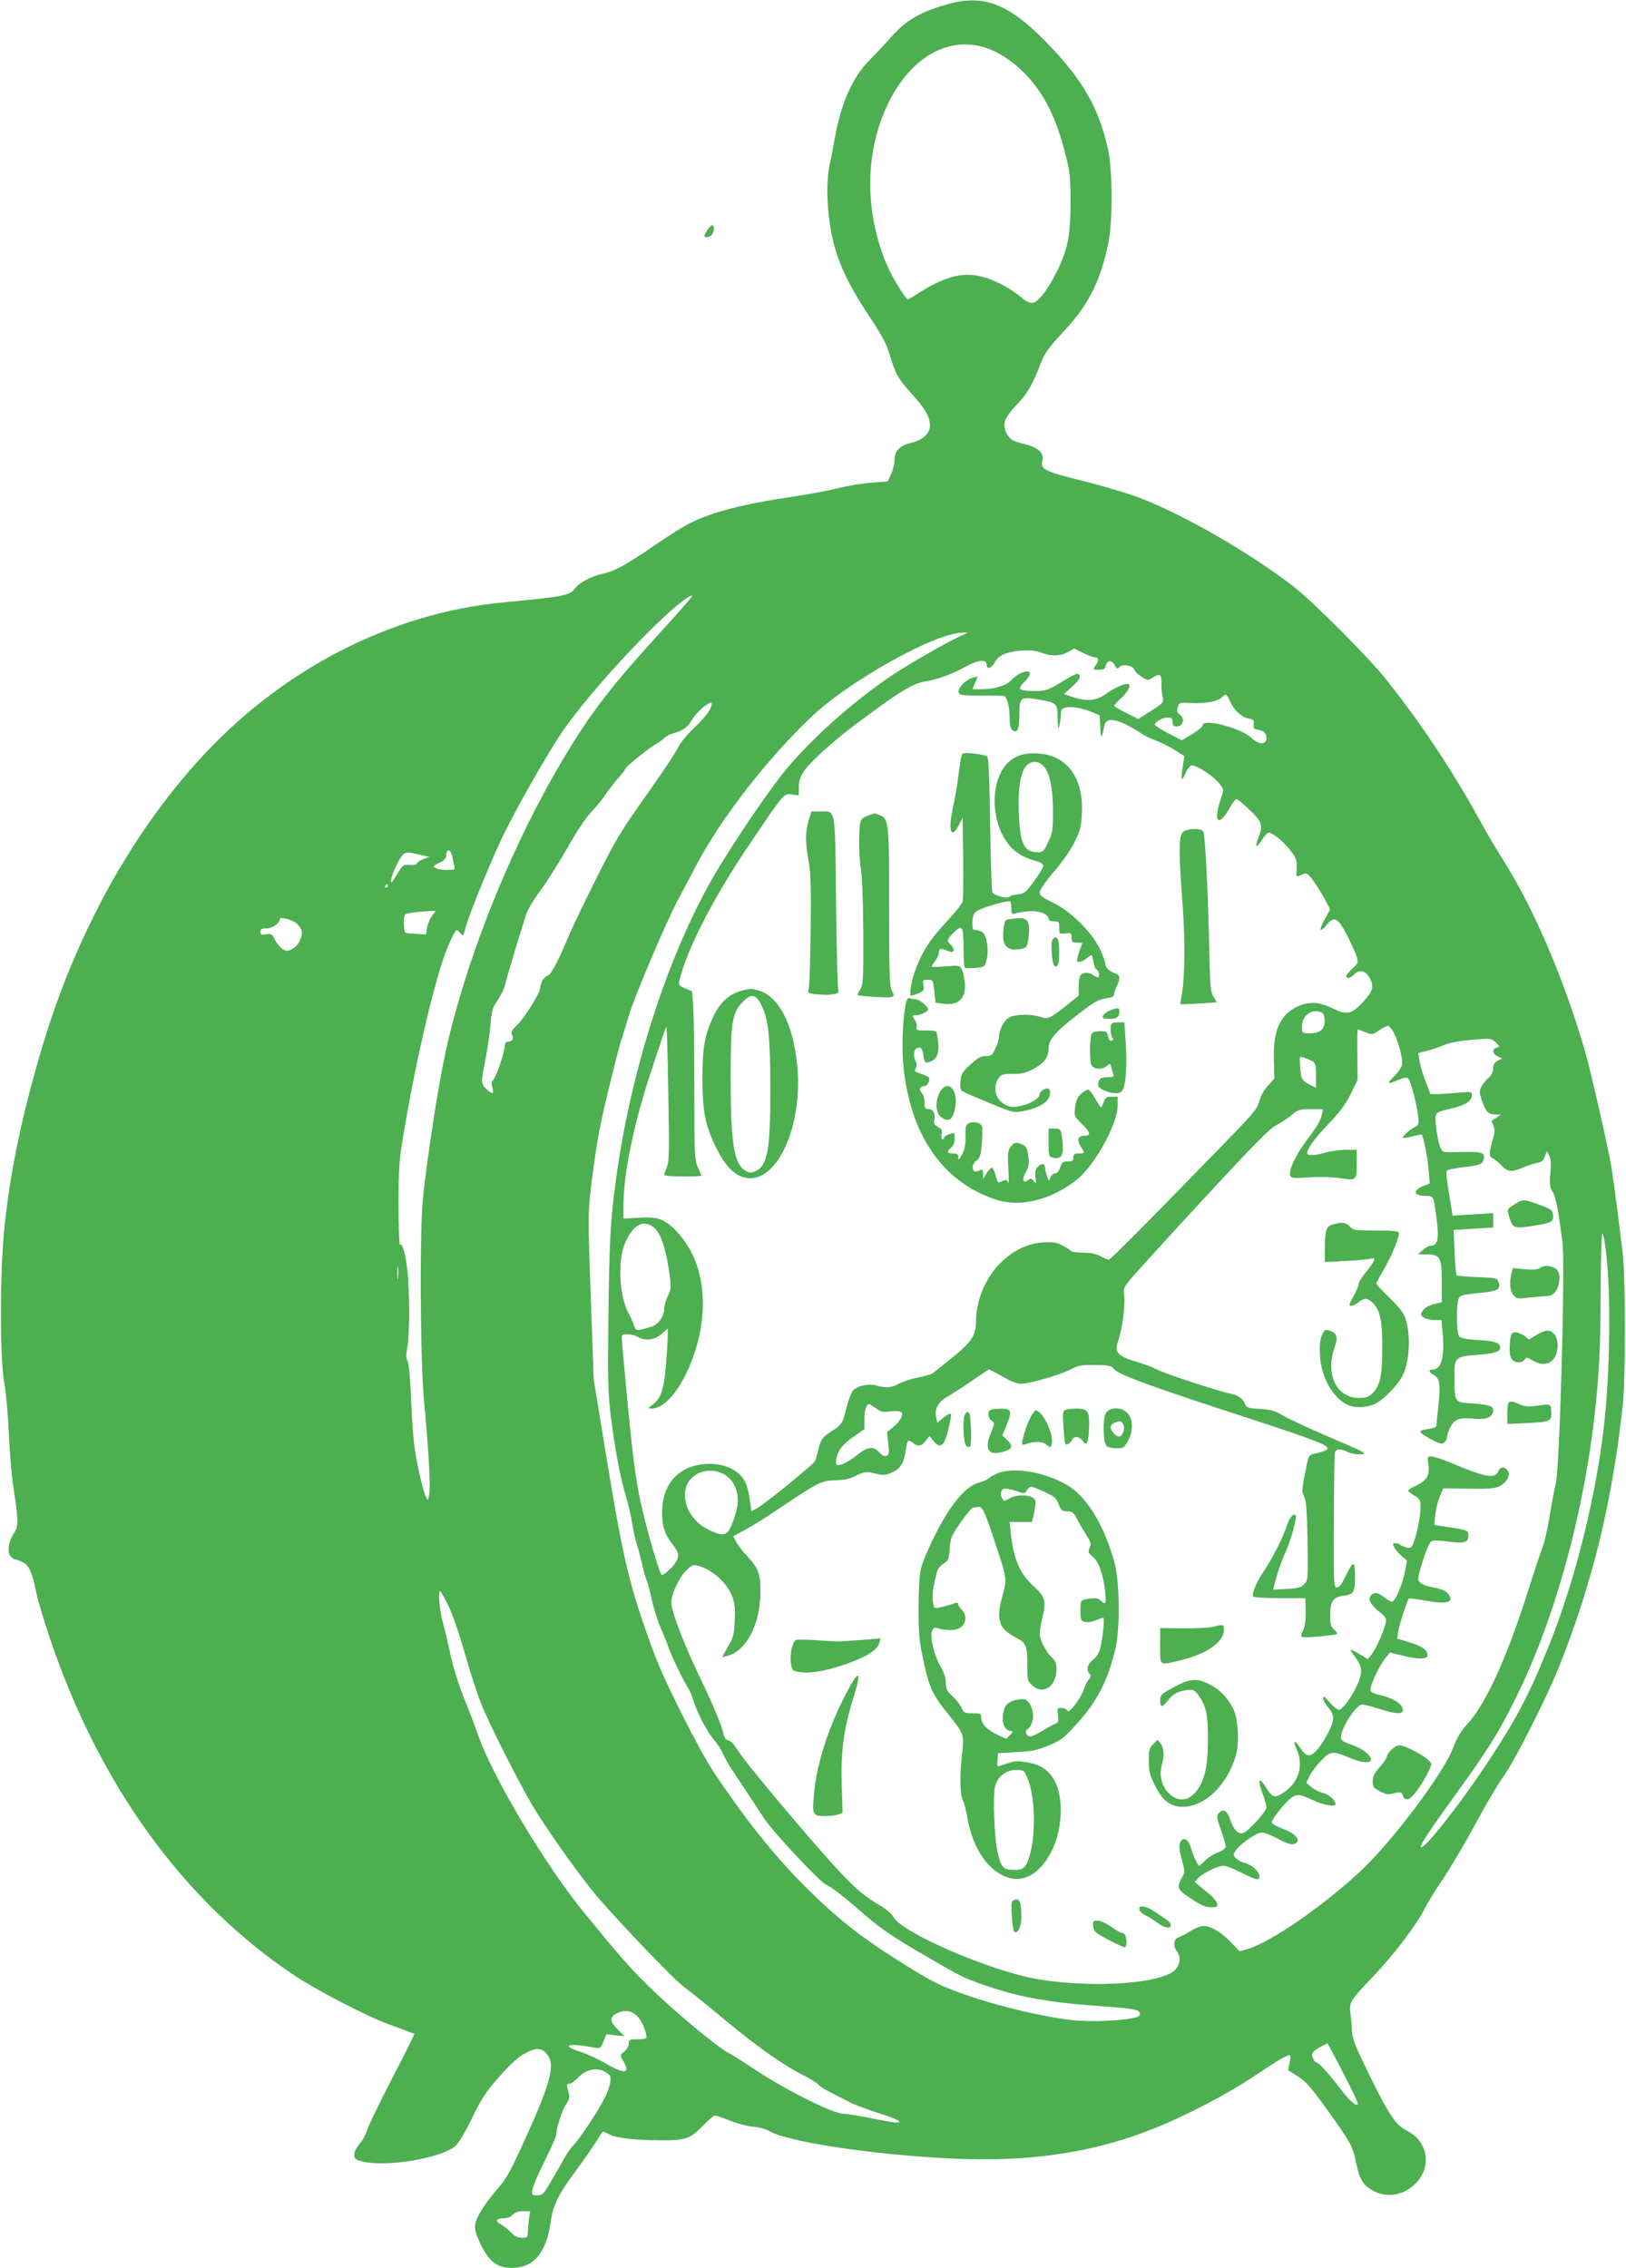 <?xml version="1.0" standalone="no"?>
<!DOCTYPE svg PUBLIC "-//W3C//DTD SVG 20010904//EN"
 "http://www.w3.org/TR/2001/REC-SVG-20010904/DTD/svg10.dtd">
<svg version="1.0" xmlns="http://www.w3.org/2000/svg"
 width="918pt" height="1280pt" viewBox="0 0 918 1280"
 preserveAspectRatio="xMidYMid meet">
<g transform="translate(0,1280) scale(0.1,-0.1)"
fill="#4caf50" stroke="none">
<path d="M5365 12780 c-164 -43 -251 -93 -340 -196 -33 -37 -85 -93 -116 -124
-94 -93 -159 -238 -195 -435 -9 -49 -22 -119 -30 -155 -18 -85 -17 -212 1
-333 27 -181 85 -316 230 -533 63 -95 91 -148 106 -199 33 -114 50 -144 125
-226 78 -86 104 -130 104 -181 0 -46 -40 -82 -108 -98 -62 -14 -92 -46 -92
-99 0 -20 -9 -54 -19 -77 l-19 -41 -89 -7 c-49 -3 -137 -18 -194 -32 -57 -14
-165 -34 -239 -45 -288 -42 -468 -88 -595 -152 -33 -16 -121 -71 -195 -122
-171 -117 -232 -150 -300 -164 -60 -13 -131 -50 -153 -81 -29 -41 -66 -48
-407 -80 -635 -60 -1256 -381 -1717 -890 -387 -426 -694 -986 -882 -1610 -115
-383 -185 -716 -217 -1040 -25 -250 -25 -726 0 -865 10 -55 22 -185 26 -290 5
-104 16 -237 25 -295 29 -187 30 -224 7 -258 -31 -43 -43 -106 -25 -131 8 -12
19 -21 25 -21 5 0 25 -7 44 -16 38 -18 55 -56 79 -173 8 -41 42 -153 74 -250
279 -832 756 -1491 1381 -1909 130 -87 412 -233 540 -279 47 -17 97 -36 112
-42 l28 -10 -18 -38 c-9 -21 -67 -135 -129 -254 -61 -119 -116 -234 -122 -255
-6 -22 -24 -55 -41 -74 -18 -20 -30 -45 -30 -61 0 -23 6 -28 44 -38 135 -34
444 17 526 86 18 15 55 76 94 156 50 105 79 150 138 217 90 103 129 137 187
163 50 22 79 15 107 -28 37 -56 5 -170 -130 -465 -91 -199 -103 -221 -160
-287 -72 -85 -116 -155 -123 -196 -4 -28 2 -51 26 -104 51 -108 96 -143 183
-143 121 1 193 86 217 259 12 93 43 155 134 278 41 55 94 131 117 167 23 36
43 66 44 66 2 0 17 -7 35 -16 44 -22 142 -33 289 -34 147 0 167 7 242 84 30
31 60 56 66 56 7 0 45 -13 86 -29 40 -16 99 -32 130 -34 32 -3 72 -13 91 -25
103 -60 566 -131 1010 -154 445 -23 806 28 1150 164 187 73 432 201 594 311
131 88 179 115 188 105 2 -2 0 -21 -5 -43 -5 -22 -8 -40 -7 -40 1 0 27 -17 57
-36 45 -29 75 -64 162 -185 140 -196 145 -207 165 -304 19 -94 44 -132 108
-161 162 -74 345 104 266 259 -22 43 -39 59 -103 95 -54 31 -100 104 -220 353
-56 116 -73 160 -75 199 -1 28 -5 74 -9 102 -8 62 -2 72 136 216 110 116 238
284 280 368 18 35 58 102 90 149 70 105 140 224 232 394 39 71 95 165 126 209
70 100 252 460 321 637 185 470 294 919 353 1460 16 153 16 700 0 850 -16 137
-48 388 -63 485 -18 113 -116 542 -153 671 -119 406 -290 804 -462 1074 -37
58 -93 153 -125 212 -151 277 -340 561 -533 803 -103 129 -417 443 -526 527
-244 187 -605 396 -855 494 -66 26 -214 70 -329 99 -222 55 -242 65 -231 115
10 45 -24 75 -106 95 -60 15 -74 23 -90 49 -35 58 -25 91 56 177 56 58 84 108
130 226 23 61 43 88 132 184 137 147 203 276 249 489 26 118 26 409 1 530 -52
241 -144 401 -354 616 -205 209 -346 265 -538 214z m182 -244 c77 -21 160 -72
234 -146 111 -111 183 -253 236 -468 24 -93 27 -127 27 -262 0 -191 -16 -271
-79 -396 -56 -111 -107 -174 -141 -174 -13 0 -41 15 -61 34 -21 18 -65 48 -97
65 -169 90 -284 80 -473 -39 -34 -22 -65 -40 -67 -40 -12 0 -93 131 -119 195
-126 298 -125 630 2 900 123 261 328 387 538 331z m-1845 -3334 c-280 -308
-393 -460 -568 -764 -277 -482 -519 -1102 -623 -1598 -40 -188 -99 -574 -123
-800 -19 -185 -16 -901 5 -1135 27 -289 38 -485 31 -534 -7 -43 -7 -43 -19
-20 -16 31 -51 181 -65 284 -7 44 -15 166 -19 270 -5 119 -12 199 -20 213 -9
18 -10 35 -2 73 14 62 14 325 1 438 -11 95 -27 154 -41 146 -5 -4 -9 86 -9
222 0 197 3 250 25 383 73 444 188 928 256 1083 43 95 45 97 61 77 9 -11 18
-20 21 -20 3 0 10 21 16 46 16 62 115 309 194 481 71 156 279 522 366 644 105
146 276 344 446 516 147 149 259 242 273 229 2 -2 -91 -108 -206 -234z m1722
9 c-84 -38 -322 -176 -411 -238 -231 -160 -463 -372 -603 -551 -104 -133 -292
-414 -383 -571 -260 -451 -470 -1106 -551 -1721 -30 -221 -36 -341 -41 -761
-4 -376 -2 -441 15 -574 24 -187 54 -345 85 -444 13 -42 28 -109 34 -148 6
-40 18 -92 25 -115 8 -24 22 -77 32 -118 9 -41 21 -83 26 -93 5 -10 18 -59 29
-110 11 -51 35 -126 54 -167 18 -41 36 -86 40 -100 11 -36 85 -190 107 -222
10 -15 26 -51 34 -79 20 -67 80 -180 117 -221 16 -18 38 -51 48 -75 10 -23 36
-69 57 -100 22 -32 63 -95 93 -140 30 -45 68 -103 84 -128 48 -72 305 -348
344 -369 47 -25 94 -61 225 -175 85 -73 154 -121 305 -209 238 -139 245 -142
354 -181 207 -73 366 -102 686 -125 192 -14 216 -20 204 -51 -9 -26 -261 -42
-393 -25 -163 20 -398 76 -570 135 -135 46 -186 70 -290 132 -306 187 -437
288 -646 497 -165 166 -327 369 -499 626 -86 128 -283 519 -341 675 -143 388
-173 515 -283 1187 l-59 363 -17 467 c-16 465 -16 469 4 640 12 95 31 225 43
288 21 115 104 455 132 540 8 25 25 79 37 120 30 103 208 522 276 650 31 58
78 147 105 198 138 263 403 604 652 839 214 202 693 469 846 472 l35 1 -41
-19z m690 -96 c27 -14 58 -25 68 -25 22 0 23 -18 2 -48 -15 -21 -14 -22 19
-22 29 0 36 4 41 26 8 31 35 29 51 -3 10 -20 13 -21 26 -7 20 19 76 8 84 -17
3 -10 22 -28 41 -39 32 -21 36 -21 59 -6 43 28 54 21 52 -31 0 -27 3 -62 7
-78 7 -29 5 -32 -65 -77 l-73 -46 -68 34 c-37 19 -68 37 -68 41 0 3 17 22 39
42 44 41 62 81 36 81 -25 0 -78 -25 -125 -59 -50 -36 -107 -41 -185 -15 l-48
17 48 43 c43 40 53 63 29 71 -5 2 -37 -13 -69 -33 -101 -62 -107 -64 -182 -64
-81 0 -92 11 -49 52 34 33 40 58 15 58 -27 0 -58 -17 -91 -50 -31 -31 -94 -50
-168 -50 l-50 0 15 36 15 36 -28 -7 c-37 -9 -83 -55 -80 -80 3 -19 10 -20 123
-21 66 0 125 -1 132 -2 18 -3 33 -59 33 -122 0 -40 5 -62 15 -70 28 -23 40 4
40 87 0 97 7 102 105 85 108 -18 110 -20 111 -105 1 -51 3 -65 9 -47 4 14 8
42 9 62 1 32 5 39 26 44 34 9 99 -3 152 -26 l42 -18 3 -69 c3 -67 7 -65 23 12
8 38 44 41 112 11 31 -15 71 -38 89 -51 17 -13 56 -32 86 -43 30 -11 80 -35
110 -55 l55 -35 -8 -48 c-14 -89 -11 -104 13 -51 11 26 27 47 35 47 35 0 131
-65 163 -110 20 -27 20 -28 0 -86 -41 -124 -10 -154 50 -48 16 30 35 54 41 54
6 0 40 -28 75 -62 71 -68 76 -86 48 -158 -22 -55 -11 -61 20 -11 15 23 31 41
37 41 24 0 76 -41 117 -91 42 -51 46 -63 42 -127 -2 -31 0 -33 19 -23 11 6 27
11 35 11 15 0 66 -72 113 -159 l23 -44 -31 -55 c-35 -63 -30 -82 10 -33 43 53
65 42 117 -59 24 -47 48 -101 54 -120 9 -33 8 -37 -25 -67 -19 -18 -35 -37
-35 -42 0 -18 26 -12 45 9 28 31 66 22 89 -21 25 -47 17 -75 -41 -137 -65 -68
-89 -73 -170 -33 -76 37 -133 40 -198 10 -99 -47 -138 -135 -133 -302 l3 -104
-37 -41 c-23 -25 -42 -60 -49 -89 -11 -41 -33 -68 -188 -227 -435 -448 -652
-666 -661 -666 -6 0 -27 9 -47 20 -26 14 -57 20 -100 20 -34 0 -65 5 -68 10
-4 6 -25 20 -47 31 -33 17 -55 20 -107 17 -205 -12 -380 -219 -381 -451 0 -74
-27 -114 -137 -202 -54 -43 -103 -83 -109 -87 -7 -5 -45 -15 -85 -24 -41 -8
-89 -24 -107 -35 -37 -21 -70 -24 -124 -9 -46 13 -107 -1 -133 -30 -10 -11
-26 -54 -36 -96 -20 -85 -27 -96 -84 -132 -52 -33 -61 -46 -76 -107 -6 -27
-15 -56 -18 -62 -10 -19 -280 -239 -323 -263 l-36 -20 -7 52 c-11 85 -26 125
-59 156 -85 82 -263 80 -355 -4 -54 -48 -82 -119 -83 -208 -1 -79 15 -127 62
-186 34 -44 37 -64 12 -102 -16 -25 -64 -68 -75 -68 -12 0 -90 269 -122 420
-26 125 -43 254 -70 533 -19 203 -35 377 -35 388 0 15 7 19 33 19 17 -1 43 -7
57 -15 44 -25 95 -19 135 16 l35 31 0 -40 c0 -21 -5 -96 -10 -167 -12 -139
-28 -187 -77 -224 -27 -20 -27 -20 -5 -21 123 -1 275 288 289 551 10 182 -43
343 -151 453 -65 67 -103 80 -213 73 l-83 -5 0 77 c0 178 59 463 159 764 43
131 80 240 83 242 3 3 8 -166 11 -375 6 -326 5 -386 -8 -417 -8 -19 -15 -39
-15 -44 0 -5 47 -9 105 -9 58 0 105 2 105 4 0 2 -9 23 -20 47 -18 41 -20 67
-20 430 0 212 -3 426 -6 475 l-7 89 -39 17 c-35 15 -38 19 -32 45 42 174 188
460 392 763 203 300 197 293 244 286 l38 -6 0 48 c0 63 29 105 138 203 104 93
155 132 313 247 142 103 204 137 268 147 65 11 146 40 218 80 73 40 123 46
123 15 0 -30 27 -24 45 10 22 42 68 62 152 68 52 3 83 0 113 -12 53 -21 107
-20 150 4 19 11 35 19 35 20 0 0 22 -11 49 -25z m831 -274 c23 -51 62 -87 103
-96 29 -6 33 -10 30 -33 -2 -22 1 -28 22 -30 34 -5 50 -20 50 -47 0 -40 -42
-40 -84 0 -61 57 -276 113 -276 71 0 -7 -27 -30 -59 -49 l-59 -35 -76 39 c-42
22 -76 44 -76 49 0 16 44 40 72 40 23 0 28 -4 28 -25 0 -20 5 -25 25 -25 34 0
46 45 17 66 -16 11 -19 20 -13 41 7 28 8 28 82 25 78 -4 151 11 170 35 18 20
25 16 44 -26z m-2940 -51 c-9 -18 -48 -62 -86 -98 -42 -40 -79 -86 -94 -117
-13 -27 -94 -148 -180 -269 -138 -194 -169 -246 -274 -455 -65 -130 -138 -281
-161 -336 -64 -150 -99 -217 -119 -222 -19 -5 -41 -42 -41 -69 0 -26 -88 -168
-129 -208 -34 -33 -38 -42 -29 -59 10 -20 -2 -37 -29 -37 -7 0 -13 -10 -13
-22 0 -34 -50 -181 -66 -194 -10 -8 -11 -19 -4 -42 11 -39 -1 -41 -35 -7 -30
29 -30 37 -4 167 11 57 24 144 28 194 7 80 11 96 41 139 18 27 37 65 41 84 4
20 28 104 53 186 26 83 54 174 63 204 10 33 42 89 84 145 37 50 106 160 155
245 53 94 106 172 135 201 25 26 59 67 74 91 16 24 48 66 72 93 23 26 43 52
43 56 0 11 140 124 177 143 16 9 35 22 42 31 7 8 29 20 49 26 64 20 81 32 108
77 26 45 106 112 112 94 2 -5 -4 -24 -13 -41z m-1451 -827 c4 -21 9 -46 12
-55 5 -15 -2 -18 -43 -18 -44 0 -84 13 -73 23 3 3 20 12 38 21 23 12 32 23 32
41 0 40 27 30 34 -12z m-184 13 l55 -12 -33 -12 c-18 -6 -35 -17 -37 -24 -4
-9 -18 -12 -43 -10 -35 3 -38 1 -67 -47 -16 -28 -32 -51 -36 -51 -12 0 22 91
49 133 27 41 32 42 112 23z m-180 -176 c0 -5 -5 -10 -11 -10 -5 0 -7 5 -4 10
3 6 8 10 11 10 2 0 4 -4 4 -10z m249 -169 c-12 -17 -25 -47 -28 -68 l-6 -37
-55 3 c-30 1 -58 5 -62 7 -5 3 -8 27 -8 54 0 43 3 50 23 55 25 5 77 11 125 13
l33 2 -22 -29z m-772 -37 c13 -8 28 -27 34 -41 13 -34 -16 -93 -54 -111 -24
-12 -32 -11 -53 3 -14 9 -32 32 -42 51 -15 33 -20 35 -49 31 -28 -5 -33 -3
-33 14 0 15 7 19 35 19 33 0 75 30 75 53 0 13 58 0 87 -19z m5811 -545 c5 -60
-26 -85 -100 -81 -25 2 -28 6 -28 35 0 60 47 101 100 87 20 -5 26 -14 28 -41z
m392 -79 c28 -55 51 -150 45 -181 -3 -14 -21 -41 -40 -59 -19 -19 -35 -37 -35
-41 0 -4 23 2 50 14 36 15 53 18 61 10 13 -13 47 -141 55 -209 6 -48 4 -53
-17 -64 -29 -15 -69 -51 -69 -61 0 -4 23 -1 52 7 29 7 53 12 55 11 9 -10 33
-129 38 -196 l7 -80 -35 -14 c-65 -27 -57 -57 15 -57 43 0 42 2 59 -132 14
-108 6 -148 -30 -148 -11 0 -33 -11 -48 -25 l-28 -24 48 -1 c78 0 87 -17 87
-155 l0 -115 -46 -11 c-28 -7 -51 -21 -61 -36 -15 -22 -14 -25 3 -38 10 -8 38
-15 60 -15 l42 0 7 -75 c12 -132 -8 -205 -56 -205 -26 0 -24 -14 6 -30 33 -18
39 -55 26 -173 -6 -53 -11 -103 -11 -111 0 -11 -15 -17 -50 -22 -59 -8 -56
-16 23 -59 47 -25 57 -27 71 -16 9 7 16 22 16 33 0 11 10 37 21 58 25 43 49
51 142 42 62 -5 97 12 97 48 0 25 -23 32 -120 39 -99 7 -97 4 -99 144 -1 115
5 122 128 130 95 7 131 18 131 41 0 27 -31 38 -124 43 -67 4 -100 10 -108 21
-14 16 -18 160 -5 204 7 28 14 30 144 43 78 9 98 21 84 57 -9 25 -12 26 -120
30 -60 2 -113 7 -117 10 -4 4 -9 64 -12 132 l-5 124 112 7 111 7 0 41 0 40
-114 -7 -115 -7 -5 33 c-3 18 -12 73 -20 123 -9 49 -12 93 -7 98 5 5 42 13 82
18 108 13 118 16 125 45 10 39 -8 45 -126 42 -104 -3 -104 -3 -117 23 -16 32
-34 158 -27 184 4 16 22 24 85 38 83 19 119 42 119 77 0 19 -4 19 -77 13 -43
-4 -96 -8 -118 -8 l-39 0 -28 73 c-16 40 -31 92 -34 116 l-6 43 48 12 c27 7
69 21 94 32 29 13 86 24 157 30 110 10 112 9 137 -14 25 -24 25 -25 6 -30 -28
-7 -25 -35 6 -49 l25 -12 -25 -13 c-19 -10 -26 -22 -26 -43 0 -20 -9 -38 -26
-53 -14 -12 -32 -34 -40 -49 -13 -25 -12 -34 2 -79 21 -62 37 -79 77 -79 l31
0 -24 -17 c-14 -9 -26 -17 -28 -18 -1 -2 3 -14 9 -28 10 -21 9 -38 -5 -85 -20
-74 -20 -91 2 -99 9 -4 31 -22 48 -40 36 -38 55 -40 118 -14 25 11 62 23 82
27 28 5 38 13 46 37 l11 30 13 -24 c10 -17 12 -46 7 -101 -5 -65 -3 -82 13
-105 10 -15 24 -66 31 -113 7 -47 18 -122 24 -167 17 -111 -15 -1278 -37
-1363 -7 -30 -23 -113 -35 -185 -11 -71 -29 -150 -39 -175 -10 -25 -44 -126
-75 -225 -122 -388 -242 -655 -346 -770 -40 -44 -63 -81 -82 -133 -56 -151
-356 -549 -541 -717 -217 -198 -494 -387 -624 -426 l-43 -12 -51 52 c-56 58
-113 91 -154 91 -15 0 -48 -13 -73 -29 -25 -16 -56 -32 -68 -36 -27 -8 -31
-49 -8 -79 21 -28 19 -69 -6 -99 -64 -82 -465 -111 -783 -57 -263 45 -765 262
-811 350 -8 16 -41 44 -74 64 -127 74 -187 134 -475 470 -157 184 -303 363
-324 398 -25 40 -46 64 -60 66 -14 2 -23 13 -27 35 -10 49 -58 164 -151 357
-81 172 -144 339 -144 386 0 45 43 139 81 177 32 32 42 37 66 31 82 -20 167
-95 198 -177 13 -36 17 -66 13 -134 -3 -78 -8 -96 -38 -147 l-33 -59 29 7
c107 27 186 177 187 356 1 109 -9 136 -78 211 -24 25 -50 60 -59 77 l-16 31
67 37 c38 20 120 71 183 114 232 156 247 164 325 165 52 2 83 8 120 27 47 23
53 24 105 12 49 -12 59 -11 97 6 48 21 68 55 78 133 7 51 11 55 41 32 28 -21
46 -18 70 13 l22 27 22 -27 c27 -35 46 -35 64 0 11 21 36 125 36 149 0 10 -22
0 -48 -22 l-30 -25 -7 30 c-10 47 11 87 64 117 25 15 88 55 140 91 l94 64 31
-16 c17 -9 51 -27 75 -41 24 -14 58 -25 75 -25 48 0 214 48 276 79 50 25 65
28 144 27 78 -1 90 -4 106 -23 26 -32 200 -96 791 -288 392 -128 451 -153 398
-173 -13 -5 -38 -13 -56 -16 -36 -8 -35 -7 -58 -127 -15 -77 -16 -89 -2 -115
12 -23 16 -78 19 -251 3 -220 3 -223 -20 -245 -18 -19 -36 -23 -98 -26 l-75
-4 6 28 c13 55 38 129 67 194 28 61 62 189 53 198 -13 13 -35 -13 -50 -60 -24
-71 -79 -180 -128 -253 -43 -63 -71 -130 -62 -146 4 -5 71 -9 151 -9 l144 0 1
-47 c2 -81 -2 -113 -17 -141 -9 -18 -10 -28 -3 -31 18 -6 199 10 199 18 0 5
-9 16 -20 26 -16 14 -20 31 -20 79 0 77 16 101 70 109 64 8 70 18 70 109 0 94
-9 94 -55 -2 -20 -41 -34 -60 -47 -60 -18 0 -19 15 -17 373 0 204 3 380 6 390
5 21 34 22 74 1 17 -8 48 -14 72 -12 39 3 29 9 -168 93 -115 49 -237 105 -270
125 -50 29 -72 35 -133 38 -64 4 -74 7 -82 26 -12 32 -41 53 -85 61 -58 10
-374 114 -412 135 -17 10 -70 30 -117 44 -108 33 -126 54 -103 118 22 62 41
201 34 253 -6 42 -4 48 42 102 26 32 210 234 409 449 277 300 372 396 405 412
23 11 62 36 86 56 40 34 47 36 112 36 l69 0 -6 -27 c-10 -42 -21 -60 -91 -155
-62 -84 -99 -167 -88 -196 4 -11 25 -13 108 -7 60 4 129 2 169 -4 95 -16 98
-14 98 80 l0 79 -63 0 c-35 0 -86 -7 -113 -15 -57 -17 -104 -19 -104 -5 0 27
39 81 120 166 65 68 98 112 126 170 l39 79 -2 142 c-1 79 0 143 2 143 3 0 22
-7 44 -16 37 -15 40 -14 76 10 21 14 44 26 51 26 8 0 23 -18 34 -40z m-459
-160 c16 -9 19 -22 19 -81 l0 -69 -39 20 c-28 14 -41 28 -45 47 -5 26 -9 89
-7 105 1 8 37 -4 72 -22z m-3714 -943 c33 -29 62 -116 79 -233 15 -99 15 -104
-5 -148 -12 -24 -21 -58 -21 -73 0 -42 -34 -89 -72 -101 -79 -24 -89 -24 -96
0 -3 13 -18 47 -34 77 -53 101 -62 298 -18 398 47 106 108 135 167 80z m5371
-142 c28 -233 22 -673 -13 -979 -46 -398 -163 -867 -305 -1221 -117 -292 -188
-427 -363 -690 -151 -227 -349 -477 -365 -461 -8 9 43 87 198 301 182 252 236
338 330 526 291 580 479 1402 485 2124 4 453 6 530 15 510 4 -11 13 -61 18
-110z m-6821 -137 c-2 -18 -4 -6 -4 27 0 33 2 48 4 33 2 -15 2 -42 0 -60z
m2705 -741 c20 -15 36 -18 65 -14 21 4 48 4 60 1 19 -5 20 -9 12 -32 -6 -15
-26 -40 -46 -56 l-35 -29 7 -64 c6 -54 4 -64 -11 -70 -12 -4 -25 2 -41 21 -31
36 -67 31 -126 -18 -39 -32 -85 -56 -108 -56 -17 0 -9 57 14 91 12 19 48 52
80 73 l57 40 0 54 c0 59 14 97 33 85 7 -4 24 -16 39 -26z m-878 -361 c69 -29
105 -111 87 -198 -6 -27 -21 -72 -32 -99 -25 -58 -45 -62 -124 -25 -83 38
-137 116 -138 198 -2 103 105 167 207 124z m-1544 -746 c24 -48 61 -155 95
-274 30 -106 73 -238 96 -292 51 -125 211 -439 285 -564 75 -125 233 -350 339
-482 100 -125 466 -508 521 -546 21 -14 117 -91 214 -172 188 -157 343 -267
456 -323 38 -19 76 -43 84 -52 8 -10 39 -30 70 -45 30 -15 77 -39 104 -53 26
-15 99 -42 162 -62 108 -34 149 -55 105 -55 -10 0 -76 11 -145 25 -69 14 -138
25 -153 25 -64 1 -339 139 -531 269 -48 32 -102 66 -121 75 -57 30 -279 213
-418 346 -125 120 -175 176 -396 446 -216 264 -511 757 -595 994 -16 47 -53
144 -82 215 -29 73 -63 179 -76 243 -13 62 -33 145 -44 185 -18 64 -28 177
-15 177 3 0 23 -36 45 -80z m1067 -2319 c26 -25 53 -87 53 -120 0 -7 -19 -11
-50 -11 -46 0 -50 -2 -50 -24 0 -14 -11 -33 -26 -45 -23 -18 -24 -22 -11 -43
8 -13 18 -33 22 -45 10 -37 -30 -29 -116 21 -42 25 -106 54 -143 66 -114 37
-72 51 77 24 37 -7 38 -6 54 34 l16 41 51 -6 51 -5 -37 37 c-45 44 -48 69 -10
89 44 25 87 20 119 -13z m4019 -385 c31 -59 53 -110 50 -113 -11 -12 -50 23
-105 96 -62 82 -117 141 -130 141 -4 0 -13 11 -19 24 -12 27 -1 41 53 69 l30
15 33 -61 c18 -34 58 -111 88 -171z m-4203 73 c12 -7 25 -17 30 -23 11 -17 -2
-74 -30 -129 -34 -68 -138 -225 -173 -262 -16 -16 -39 -49 -52 -72 -13 -24
-45 -81 -73 -128 -46 -79 -52 -85 -82 -85 -31 0 -32 1 -27 33 3 17 34 91 70
162 35 72 64 137 64 145 0 35 32 137 55 172 20 31 23 41 15 70 -13 44 -13 48
6 48 9 0 30 15 48 34 41 45 103 59 149 35z m-427 -835 c-3 -26 -6 -60 -6 -75
0 -26 -3 -29 -33 -29 -24 0 -41 8 -63 31 -16 17 -42 37 -57 45 -34 18 -26 34
17 34 20 0 40 8 51 20 12 14 31 20 58 20 l40 0 -7 -46z"/>
<path d="M5427 8529 c-3 -13 -11 -64 -17 -114 -6 -49 -20 -130 -31 -178 -28
-128 -8 -179 36 -91 l20 39 3 -225 c1 -124 0 -236 -3 -248 -3 -13 -43 -63 -89
-112 -95 -100 -146 -181 -182 -286 -22 -67 -32 -134 -19 -134 3 0 21 6 40 14
31 14 34 18 29 45 -6 29 -5 31 24 31 30 0 30 -1 37 -65 l7 -64 42 -6 c87 -13
132 31 123 119 -3 30 -11 64 -17 76 -11 21 -16 22 -91 16 -43 -4 -79 -4 -79
-1 0 4 9 18 20 32 11 14 20 33 20 43 0 27 10 30 46 15 27 -11 33 -11 38 0 2 7
-4 21 -15 31 -26 24 -24 32 17 72 47 46 54 35 54 -95 0 -56 3 -104 8 -106 4
-3 31 -2 59 0 52 5 53 6 63 45 13 47 4 126 -18 151 -8 9 -26 17 -39 17 -21 0
-23 5 -23 43 0 31 6 49 20 62 21 19 184 67 194 57 3 -3 6 -21 6 -40 0 -31 2
-34 23 -27 12 4 45 9 73 12 56 6 114 -16 114 -42 0 -10 10 -15 30 -15 28 0 30
-3 30 -36 0 -35 1 -36 35 -32 33 4 35 2 35 -24 0 -24 4 -28 30 -28 17 0 30 -1
30 -2 0 -2 -7 -21 -15 -43 -8 -22 -14 -46 -15 -52 0 -19 24 -16 53 7 14 11 27
20 30 20 2 0 7 -18 11 -40 3 -22 10 -40 15 -40 11 0 21 -39 12 -45 -5 -2 -17
2 -27 10 -23 18 -56 19 -72 3 -7 -7 -12 -36 -12 -65 l0 -52 -67 -54 c-95 -76
-106 -81 -151 -66 -53 18 -147 15 -178 -6 -28 -18 -54 -70 -54 -107 0 -13 -9
-42 -20 -65 -17 -39 -23 -43 -54 -43 -27 0 -45 -10 -86 -47 -45 -41 -53 -54
-57 -93 -4 -32 -1 -49 8 -57 8 -6 76 -36 152 -67 135 -56 139 -57 193 -47 68
13 120 37 139 65 17 24 19 52 5 61 -14 8 -50 -13 -50 -30 0 -23 -48 -53 -104
-66 -45 -10 -58 -9 -88 5 -53 25 -74 88 -47 139 17 32 28 37 89 36 42 -1 69 5
107 24 65 33 93 69 93 117 0 52 36 95 165 194 91 71 118 86 158 91 34 5 47 11
47 23 0 10 7 30 15 46 21 40 19 64 -7 72 -33 9 -58 34 -58 56 0 10 -14 47 -30
82 -45 94 -165 213 -264 261 -61 29 -76 41 -76 59 0 13 32 60 80 116 47 54 97
126 117 168 32 64 37 85 41 162 10 198 -82 325 -242 337 -73 6 -123 -7 -167
-44 -112 -95 -111 -348 2 -477 35 -41 82 -68 147 -85 28 -8 42 -17 42 -29 0
-9 -24 -48 -53 -87 -47 -64 -56 -70 -92 -73 -22 -2 -43 -8 -46 -14 -8 -12 -85
7 -96 25 -4 6 -10 179 -13 384 -3 245 -9 376 -16 383 -6 6 -40 13 -76 17 -63
5 -65 5 -71 -18z m463 -51 c37 -40 54 -122 55 -253 0 -110 -2 -125 -27 -177
-24 -52 -30 -58 -58 -58 -79 0 -101 46 -108 220 -5 139 8 224 39 264 26 33 70
34 99 4z"/>
<path d="M4565 8168 c-19 -65 -19 -124 0 -226 12 -65 15 -143 12 -389 -2 -169
-7 -320 -11 -334 -8 -26 -7 -26 60 -32 75 -6 120 5 107 25 -4 7 -10 230 -13
496 -6 549 1 512 -92 512 l-47 0 -16 -52z"/>
<path d="M4905 8199 c-16 -5 -36 -16 -42 -26 -16 -21 -17 -197 -2 -279 6 -33
12 -186 13 -354 1 -271 -1 -298 -17 -324 -10 -15 -17 -30 -15 -32 8 -7 176
-17 192 -11 15 6 15 9 1 36 -13 26 -15 94 -15 471 0 480 -2 500 -55 520 -15 6
-27 10 -28 9 -1 0 -15 -5 -32 -10z"/>
<path d="M6677 8102 c-22 -24 -22 -121 -1 -398 16 -210 14 -428 -5 -524 -5
-25 -8 -46 -7 -48 2 -1 49 1 104 4 l102 7 -19 31 c-17 28 -20 62 -25 321 -7
302 -22 583 -32 610 -9 23 -96 21 -117 -3z"/>
<path d="M5704 7613 c-30 -4 -32 -7 -38 -57 -12 -92 18 -127 98 -112 29 6 34
11 40 44 11 71 7 111 -13 122 -20 10 -28 10 -87 3z"/>
<path d="M5943 7499 c-13 -13 -5 -141 11 -151 17 -11 26 13 26 74 0 80 -11
103 -37 77z"/>
<path d="M4195 7211 c-77 -19 -130 -67 -169 -151 -49 -108 -60 -172 -60 -350
0 -184 15 -260 76 -385 56 -117 121 -175 193 -175 169 0 300 320 265 645 -24
230 -105 383 -218 415 -41 11 -44 11 -87 1z m103 -82 c40 -80 51 -179 51 -474
1 -353 -17 -442 -92 -469 -19 -7 -32 -5 -51 8 -63 41 -80 154 -81 516 0 325 8
375 71 438 45 45 71 41 102 -19z"/>
<path d="M5117 7148 c-19 -76 -28 -255 -17 -360 38 -392 220 -657 518 -757
138 -47 308 -7 457 107 101 77 235 317 235 421 l0 51 -34 0 c-29 0 -36 -5 -45
-30 -5 -16 -12 -30 -15 -30 -3 0 -17 22 -33 50 -15 27 -33 50 -40 50 -7 0 -24
-11 -39 -23 -20 -18 -29 -37 -34 -75 -6 -51 -6 -52 37 -94 48 -47 54 -68 19
-68 -39 0 -48 -21 -26 -58 26 -42 25 -42 -10 -42 -24 0 -30 -4 -30 -23 0 -18
-5 -22 -31 -22 -28 0 -34 -5 -44 -35 -8 -22 -18 -34 -27 -32 -8 1 -20 -8 -25
-20 l-11 -23 -11 28 c-6 16 -11 37 -11 48 0 24 -22 25 -43 1 -12 -13 -15 -29
-11 -57 5 -37 4 -39 -10 -21 -13 16 -18 17 -31 6 -29 -24 -38 3 -14 44 18 30
20 45 15 90 -6 44 -12 55 -32 65 -37 17 -52 14 -70 -14 -14 -21 -16 -43 -11
-123 3 -53 3 -89 0 -79 -5 19 -16 21 -43 7 -15 -8 -19 -4 -29 35 -6 25 -16 45
-21 45 -6 0 -19 -15 -30 -32 l-20 -33 0 29 c0 23 -3 27 -17 21 -32 -12 -37
-10 -41 13 -2 15 5 29 21 42 21 16 25 30 30 100 4 44 4 86 1 94 -8 20 -50 29
-75 16 -17 -9 -19 -20 -18 -73 1 -47 -4 -73 -19 -102 -17 -32 -21 -36 -22 -17
0 18 -6 22 -30 22 -35 0 -38 9 -10 33 13 11 20 29 20 51 0 34 0 35 -30 25 -16
-6 -30 -15 -30 -20 0 -5 -4 -9 -10 -9 -5 0 -7 13 -4 28 5 23 1 30 -21 42 -19
10 -25 20 -21 34 9 36 -4 66 -30 66 -21 0 -24 5 -24 37 0 20 -7 44 -16 54 -18
20 -11 39 15 39 19 0 36 39 23 51 -4 4 -24 12 -44 19 -33 10 -37 14 -28 31 7
13 7 25 0 38 -15 29 -12 68 6 75 24 9 31 1 38 -44 6 -37 9 -41 29 -35 44 13
60 44 54 108 -3 32 -8 62 -12 65 -4 4 -31 7 -61 6 -47 0 -53 2 -49 18 4 9 -1
29 -11 43 -16 24 -15 25 4 25 27 0 72 20 72 32 0 17 -49 58 -69 58 -11 0 -26
3 -34 6 -9 3 -17 -3 -20 -18z"/>
<path d="M6264 7096 c-17 -8 -34 -21 -37 -30 -5 -13 1 -16 37 -16 44 0 56 10
56 46 0 17 -16 17 -56 0z"/>
<path d="M6277 7023 c-11 -10 -8 -68 4 -80 7 -7 6 -12 -4 -16 -10 -4 -17 3
-21 24 -5 26 -9 29 -45 29 -22 0 -43 -5 -46 -11 -14 -21 -15 -166 -1 -184 16
-22 61 -23 85 -1 18 16 19 16 25 -8 3 -13 9 -31 12 -40 5 -13 -1 -16 -34 -16
-40 0 -52 -11 -52 -46 0 -18 58 -44 99 -44 20 0 34 7 41 21 17 31 24 151 15
272 l-7 107 -32 0 c-18 0 -36 -3 -39 -7z"/>
<path d="M5318 6653 c-37 -42 -41 -128 -8 -155 48 -39 74 -18 85 68 10 80 -37
133 -77 87z"/>
<path d="M5920 6351 c0 -75 1 -79 24 -85 54 -13 67 20 50 127 -6 34 -9 37 -40
37 l-34 0 0 -79z"/>
<path d="M8557 6007 c-51 -33 -50 -30 -36 -76 19 -63 27 -66 127 -51 112 17
124 23 120 62 -3 27 -9 33 -68 55 -93 35 -101 36 -143 10z"/>
<path d="M7524 5889 c-37 -10 -44 -34 -44 -142 l0 -70 118 6 c64 3 127 9 140
13 34 10 27 -10 -23 -72 -25 -30 -45 -62 -45 -72 0 -9 -13 -41 -29 -69 -25
-44 -27 -53 -13 -53 10 0 28 9 42 20 33 26 52 25 82 -5 40 -40 53 -104 52
-255 0 -153 -12 -210 -54 -252 -24 -23 -37 -28 -78 -28 -126 0 -190 132 -138
283 21 58 15 82 -25 96 -29 10 -31 9 -46 -27 -11 -26 -14 -58 -11 -112 7 -120
69 -234 152 -277 41 -22 115 -19 162 5 50 26 126 105 153 159 44 88 47 262 6
344 -9 19 -48 64 -86 100 -38 37 -69 70 -69 75 0 4 18 37 39 73 45 75 95 195
88 214 -3 9 -39 12 -130 12 -117 0 -127 1 -147 23 -22 23 -45 26 -96 11z"/>
<path d="M8696 5645 c-15 -11 -36 -13 -87 -9 l-68 7 -7 -29 c-14 -52 -10 -101
11 -124 18 -20 26 -21 75 -15 30 4 75 8 99 9 35 1 48 6 65 29 24 33 28 100 6
121 -23 22 -72 28 -94 11z"/>
<path d="M8674 5265 l-42 -25 -25 20 c-14 11 -36 20 -50 20 -23 0 -26 -5 -32
-52 -8 -76 4 -112 40 -116 19 -3 33 2 41 13 12 16 15 16 48 -4 73 -45 138 -7
140 82 1 51 -23 87 -58 87 -12 0 -40 -11 -62 -25z"/>
<path d="M8517 4883 c-4 -3 -7 -32 -7 -63 l0 -57 108 5 c134 6 144 10 140 65
-3 46 4 44 -100 31 -33 -4 -57 -1 -79 10 -35 17 -52 20 -62 9z"/>
<path d="M5593 4843 c-20 -7 -15 -51 6 -62 18 -10 18 -13 -6 -72 -39 -97 -9
-131 86 -98 38 13 39 32 5 64 l-25 23 20 49 c37 88 33 103 -26 102 -27 0 -54
-3 -60 -6z"/>
<path d="M6011 4841 c-11 -7 -12 -28 -6 -105 6 -88 8 -95 25 -86 10 5 20 16
24 25 8 22 41 18 59 -7 22 -33 31 -16 35 66 5 100 -4 116 -71 116 -29 0 -58
-4 -66 -9z"/>
<path d="M6244 4825 c-19 -29 -17 -166 3 -186 7 -7 31 -13 55 -13 39 -1 44 2
65 39 32 56 31 127 -2 160 -34 35 -98 35 -121 0z m95 -59 c15 -18 4 -66 -17
-73 -17 -7 -52 30 -52 53 0 8 10 19 23 24 30 12 33 12 46 -4z"/>
<path d="M5822 4808 c-20 -32 -52 -129 -52 -155 0 -9 6 -10 27 -2 43 16 91 14
113 -6 18 -16 20 -16 26 -1 20 51 -48 196 -91 196 -2 0 -12 -15 -23 -32z"/>
<path d="M5446 4814 c-13 -33 -6 -161 9 -174 25 -21 30 -4 27 94 -3 71 -7 96
-17 96 -7 0 -16 -7 -19 -16z"/>
<path d="M8064 4536 c9 -61 -7 -91 -65 -119 -27 -12 -48 -26 -49 -30 0 -4 16
-17 35 -28 32 -19 35 -25 35 -67 0 -49 -22 -157 -41 -204 -10 -23 -16 -27 -38
-22 -14 4 -30 11 -35 15 -6 5 -18 9 -28 9 -16 0 -17 -3 -7 -22 6 -13 25 -35
42 -50 l31 -26 -12 -64 c-16 -75 -56 -168 -73 -168 -7 0 -27 11 -45 25 -37 29
-56 31 -74 10 -18 -21 -4 -49 45 -90 39 -31 44 -40 39 -63 -13 -52 -55 -147
-78 -176 l-23 -30 -46 27 c-59 35 -63 34 -33 -6 44 -57 50 -87 28 -144 -27
-71 -90 -163 -112 -163 -10 0 -34 19 -54 43 -26 31 -36 37 -36 23 0 -10 11
-31 25 -48 40 -47 41 -71 7 -141 -17 -35 -46 -80 -64 -101 -40 -46 -61 -44
-97 9 -32 48 -44 44 -21 -7 41 -90 14 -185 -67 -241 -54 -37 -69 -34 -101 18
-44 73 -56 56 -22 -33 11 -29 20 -62 20 -73 0 -23 -102 -135 -132 -145 -28 -8
-54 20 -73 77 -18 52 -40 64 -66 33 -11 -13 -9 -28 14 -92 15 -43 27 -85 27
-94 0 -10 -16 -23 -44 -33 -24 -9 -57 -30 -72 -46 -15 -16 -31 -29 -34 -29 -8
0 -35 60 -46 100 -14 52 -48 67 -63 28 -5 -15 -2 -47 11 -93 17 -62 18 -73 5
-95 -36 -63 -33 -73 46 -125 55 -37 82 -49 112 -49 34 -1 40 2 37 19 -1 11
-19 34 -39 50 -20 17 -48 40 -62 52 l-26 21 20 22 c24 27 111 70 143 70 12 0
53 -15 90 -34 97 -49 112 -52 112 -26 0 27 -43 67 -82 75 -16 4 -39 16 -49 26
-18 18 -18 21 -3 44 21 32 102 92 136 100 19 5 44 -3 95 -29 73 -38 89 -42
112 -27 26 17 -12 56 -78 80 -34 12 -61 28 -61 36 0 17 70 105 105 134 36 28
51 27 127 -9 59 -28 128 -40 128 -22 0 21 -35 53 -70 62 -22 6 -52 21 -67 34
l-28 24 18 37 c9 20 38 59 64 86 55 58 65 59 172 14 59 -25 111 -28 111 -6 0
25 -46 61 -105 82 -52 18 -65 27 -65 43 1 52 87 186 120 186 10 0 54 -11 97
-25 95 -30 133 -32 133 -7 0 32 -47 65 -117 82 -62 15 -68 19 -65 41 4 32 55
137 85 173 l24 29 66 -16 c88 -23 147 -23 147 0 0 30 -32 53 -103 74 l-69 21
6 40 c6 38 51 176 60 186 3 2 45 -3 95 -12 126 -23 167 -9 124 42 -12 14 -40
25 -78 32 -33 5 -67 18 -77 28 -16 16 -16 22 14 120 20 64 39 107 49 113 11 6
44 5 89 -1 93 -13 120 -7 120 30 0 33 -2 34 -114 51 l-78 12 5 56 c3 31 14 77
26 104 l20 47 143 -2 c120 -2 148 1 176 15 40 22 61 61 45 85 -17 27 -42 26
-54 -2 -20 -44 -67 -36 -269 48 -47 20 -96 36 -109 36 -22 0 -23 -3 -17 -44z"/>
<path d="M5630 4484 c-19 -8 -41 -21 -50 -29 -8 -7 -34 -18 -56 -24 -71 -19
-157 -121 -241 -287 -39 -76 -77 -166 -84 -199 -8 -37 -13 -122 -13 -225 0
-141 4 -184 28 -295 30 -144 51 -190 133 -292 100 -125 97 -117 83 -247 -13
-117 -10 -218 8 -252 6 -10 17 -56 25 -101 32 -175 123 -302 239 -333 151 -41
298 169 286 410 -7 136 -64 217 -168 239 -67 15 -89 14 -140 -4 -23 -8 -44
-15 -47 -15 -2 0 -3 17 -1 38 l3 37 105 6 c88 5 117 11 182 38 70 29 85 42
162 127 110 121 170 238 213 416 27 111 25 375 -4 485 -53 198 -147 360 -248
428 -123 83 -320 120 -415 79z m266 -104 c57 -25 67 -35 81 -70 14 -35 20 -40
48 -40 28 0 36 -6 52 -37 11 -21 34 -62 53 -91 29 -46 32 -55 22 -78 -11 -23
-9 -28 18 -50 34 -29 59 -102 70 -201 6 -65 2 -74 -24 -48 -16 16 -36 18 -85
9 -30 -6 -31 -8 -31 -64 0 -53 2 -58 25 -64 14 -4 41 0 61 9 20 8 40 15 43 15
9 0 -4 -124 -18 -177 -7 -24 -22 -48 -41 -61 -31 -24 -39 -59 -18 -80 9 -9 8
-16 -4 -29 -8 -10 -21 -34 -27 -53 -17 -53 -87 -145 -94 -126 -4 9 -18 16 -33
16 -25 0 -26 -2 -21 -41 5 -35 2 -41 -17 -49 -12 -4 -44 -22 -71 -39 -27 -17
-57 -31 -67 -31 -25 0 -36 30 -15 42 9 4 21 25 26 45 14 50 -16 123 -51 123
-55 0 -96 -20 -107 -52 -23 -65 -4 -128 38 -128 12 0 11 -5 -6 -22 l-22 -22
-52 24 c-57 27 -89 61 -89 96 0 22 -4 24 -49 24 -44 0 -50 3 -61 29 -6 16 -29
46 -51 66 -33 30 -39 42 -39 77 0 27 -10 58 -31 94 -36 64 -61 169 -46 201 8
18 14 20 34 12 13 -5 44 -9 69 -9 52 0 84 26 84 68 0 16 -9 37 -20 47 -11 10
-20 24 -20 31 0 11 -7 11 -37 0 -21 -7 -52 -16 -69 -19 -31 -6 -32 -5 -37 36
-3 23 -1 62 5 87 5 25 13 59 17 75 4 18 19 38 38 50 28 18 31 25 35 85 4 60 9
72 62 148 31 45 63 82 69 83 7 0 20 2 30 4 23 4 35 -20 95 -202 67 -201 68
-206 43 -295 -39 -138 -24 -187 70 -238 65 -34 69 -44 69 -170 0 -75 1 -79 32
-105 31 -27 65 -28 95 -4 42 36 52 131 16 160 -33 27 -73 103 -73 137 0 19 7
61 16 95 22 87 14 117 -50 174 -78 70 -115 156 -130 306 l-6 57 63 0 64 0 12
53 c6 30 9 61 6 69 -12 32 -100 38 -146 11 -26 -16 -31 -16 -39 -3 -15 23 -12
50 7 57 9 4 39 -2 67 -11 50 -18 50 -18 64 3 18 27 20 27 98 -9z m-96 -1614
c43 -97 50 -314 14 -436 -20 -71 -33 -83 -88 -84 -58 -1 -74 15 -92 90 -21 84
-30 340 -15 387 18 54 62 87 117 87 44 0 46 -1 64 -44z"/>
<path d="M6850 3618 c-19 -5 -95 -9 -167 -8 l-133 1 0 -101 c0 -116 -9 -110
118 -80 145 35 242 103 242 170 0 32 -4 34 -60 18z"/>
<path d="M4493 3544 c-19 -9 -35 -83 -28 -130 6 -40 9 -44 42 -50 63 -12 155
4 275 46 119 43 171 77 183 119 l7 24 -108 -9 c-132 -10 -134 -10 -259 -1 -55
3 -106 4 -112 1z"/>
<path d="M4777 3242 c-103 -198 -167 -400 -182 -573 -10 -110 -6 -119 60 -119
30 0 64 4 78 9 l24 9 -5 159 c-5 191 11 314 65 486 50 161 35 173 -40 29z"/>
<path d="M6698 3310 c-15 -4 -54 -23 -87 -41 -55 -31 -61 -37 -61 -66 0 -42
12 -42 45 1 28 37 61 53 114 58 30 3 38 -2 62 -37 39 -56 49 -106 49 -239 0
-170 -24 -259 -85 -316 -85 -80 -211 39 -176 166 16 57 13 99 -7 124 l-17 21
-25 -26 c-22 -23 -25 -35 -24 -95 0 -56 6 -80 33 -134 37 -76 75 -112 130
-121 133 -22 280 109 331 297 18 70 9 202 -18 255 -33 64 -77 109 -134 137
-53 27 -83 30 -130 16z"/>
<path d="M7856 2925 c-14 -13 -26 -30 -26 -38 0 -8 -18 -35 -40 -60 -31 -35
-40 -53 -40 -81 0 -32 5 -38 42 -57 33 -17 48 -19 72 -12 36 11 56 7 56 -12 0
-7 8 -16 17 -19 12 -5 27 4 50 31 36 43 93 143 93 165 0 17 -39 47 -108 82
-64 32 -82 33 -116 1z"/>
<path d="M5713 2064 c-7 -19 2 -147 11 -163 13 -20 33 5 40 48 3 21 3 60 0 85
-5 36 -11 46 -26 46 -10 0 -21 -7 -25 -16z"/>
<path d="M6432 2023 c2 -10 17 -24 33 -32 17 -8 48 -27 69 -43 42 -30 76 -37
76 -13 0 14 -11 23 -90 75 -52 34 -93 40 -88 13z"/>
<path d="M6172 1928 c3 -29 11 -36 83 -75 44 -23 86 -43 93 -43 13 0 16 37 6
64 -3 9 -12 16 -18 16 -7 0 -35 16 -62 35 -28 20 -61 35 -77 35 -26 0 -28 -3
-25 -32z"/>
<path d="M3991 11498 c-17 -28 -18 -34 -5 -36 22 -5 44 17 44 44 0 33 -14 30
-39 -8z"/>
</g>
</svg>
